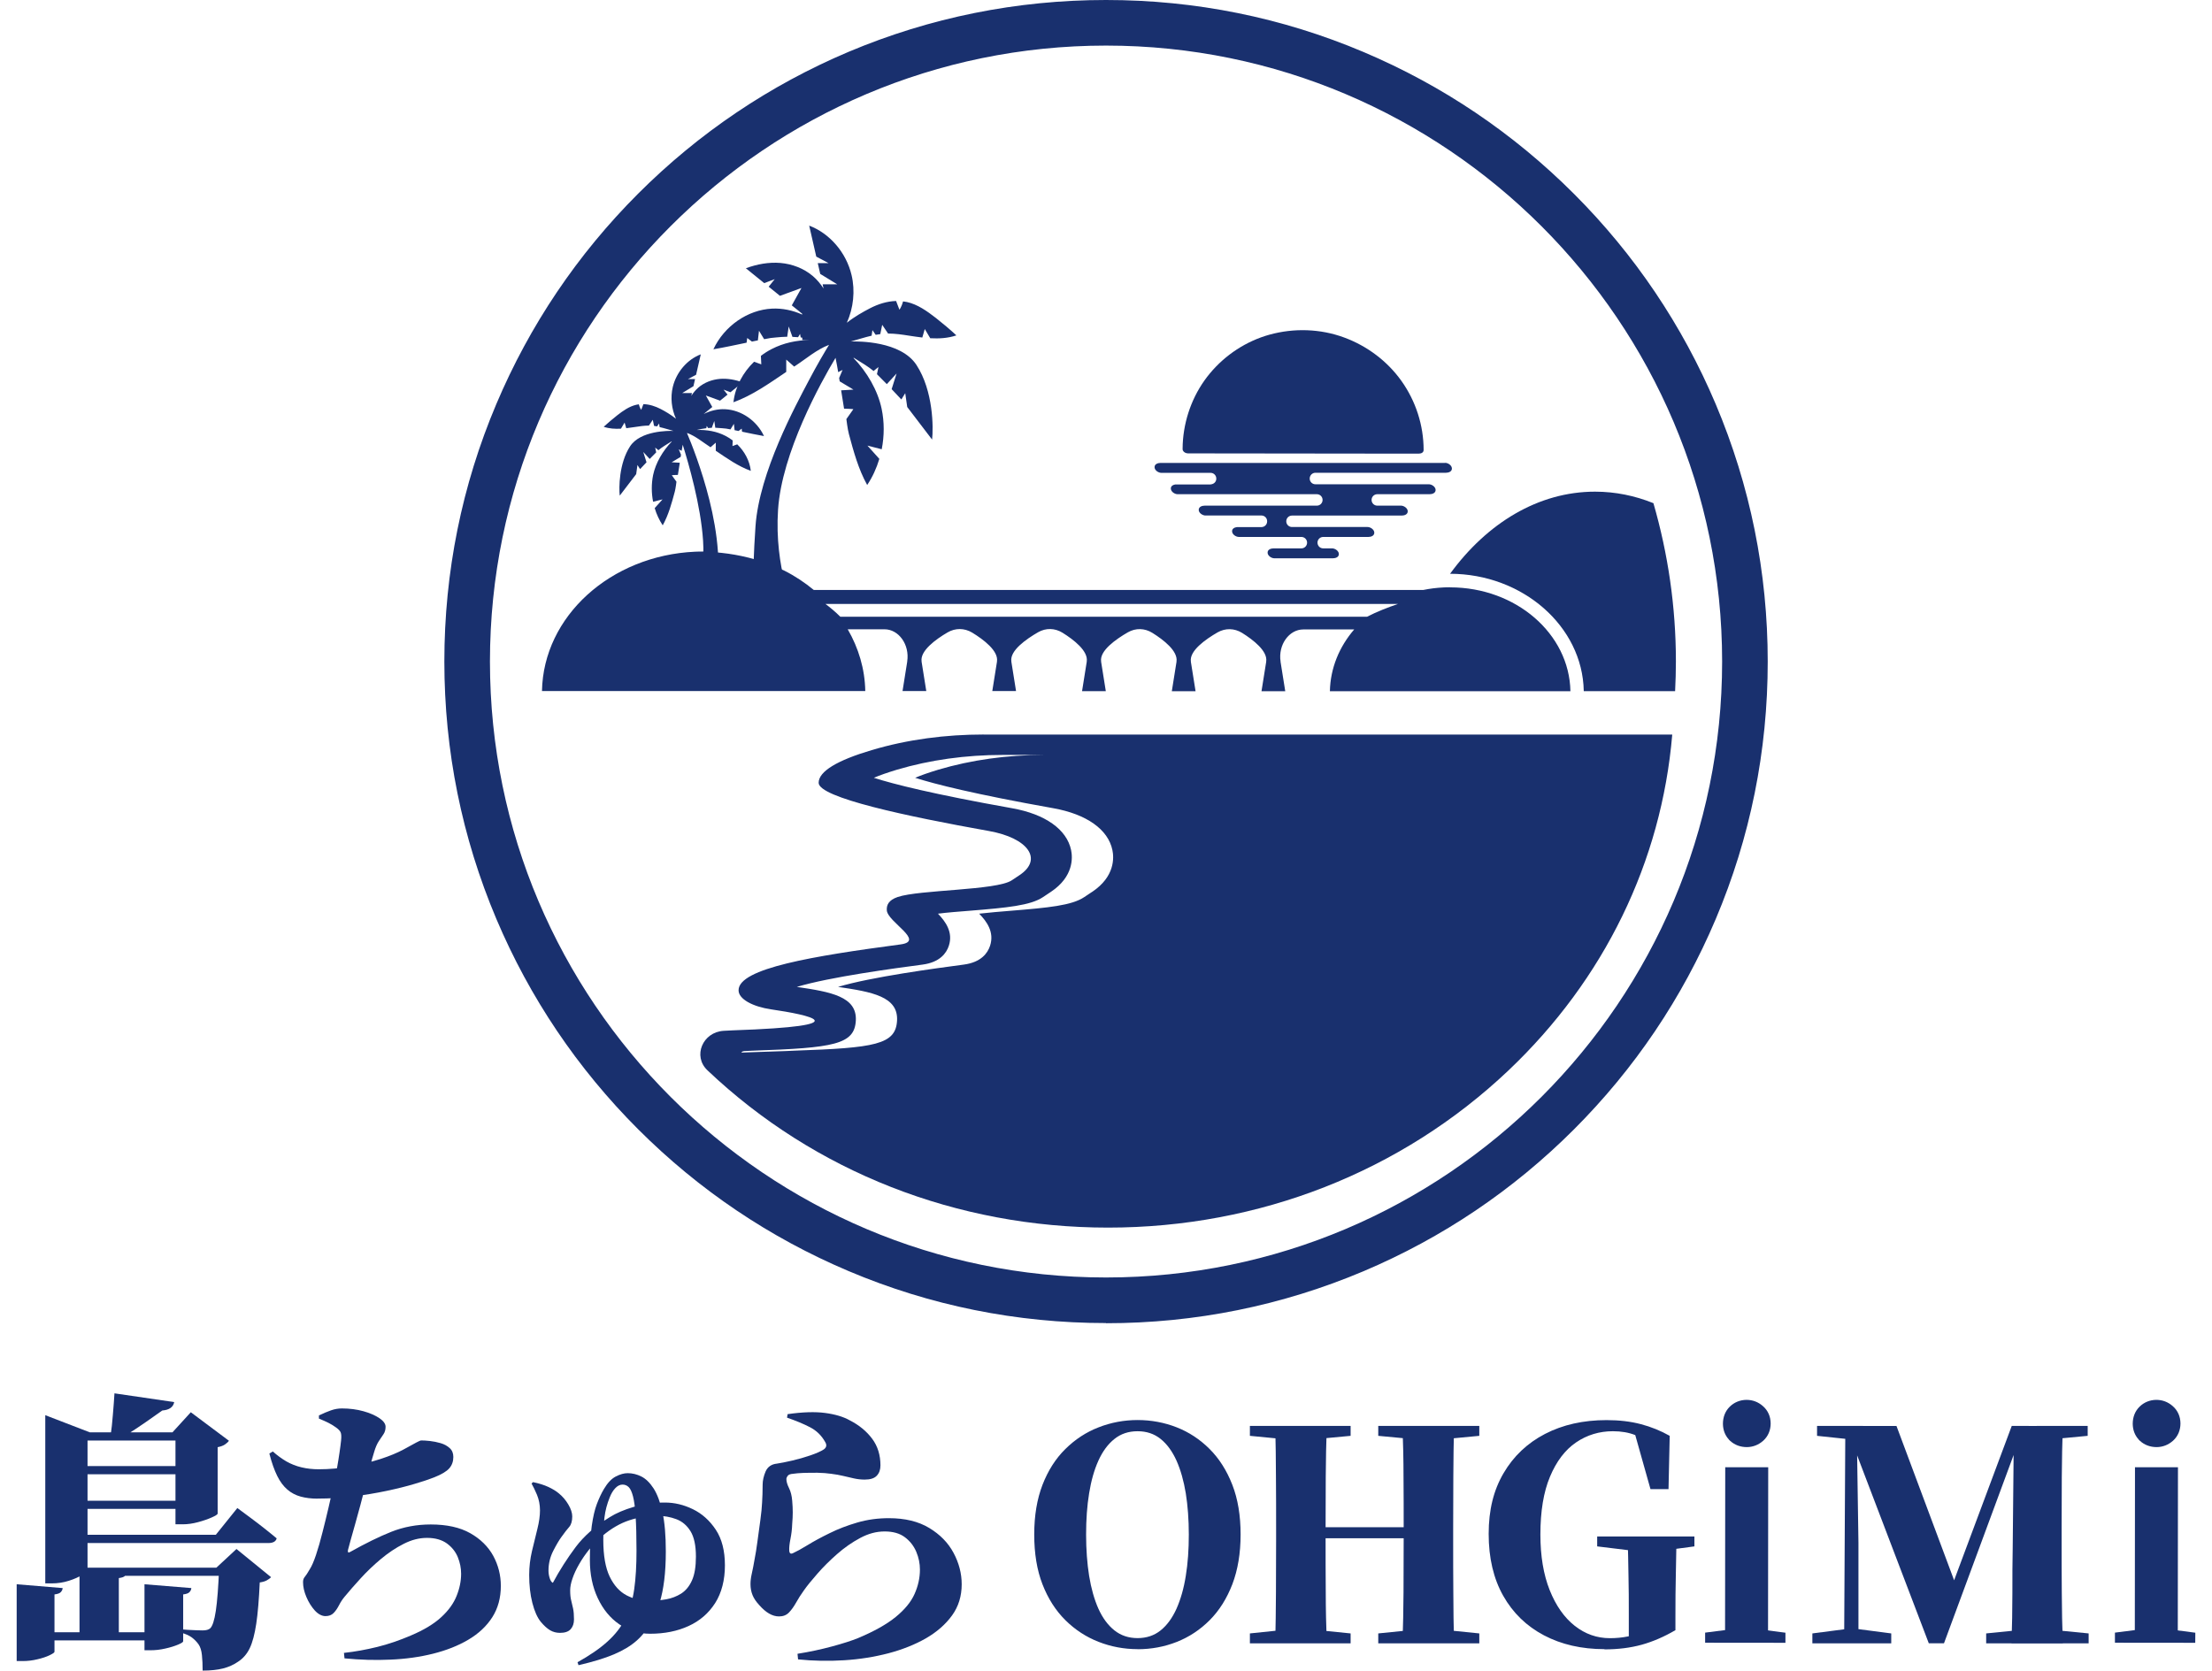 <?xml version="1.0" encoding="UTF-8"?>
<svg id="_レイヤー_1" xmlns="http://www.w3.org/2000/svg" version="1.1" viewBox="0 0 278.47 210.37">
  <!-- Generator: Adobe Illustrator 29.5.1, SVG Export Plug-In . SVG Version: 2.1.0 Build 141)  -->
  <defs>
    <style>
      .st0 {
        fill: #19306e;
      }
    </style>
  </defs>
  <g>
    <path class="st0" d="M182.54,72.25c9.14,0,16.69,6.62,16.84,14.75v.03h11.5c.06-1.23.1-2.48.1-3.73,0-6.92-1-13.61-2.83-19.94-2.33-.94-4.79-1.45-7.35-1.45-7.14,0-13.6,3.96-18.25,10.34"/>
    <path class="st0" d="M82.99,53.3l-.27.39c-.13-.02-.25-.04-.38-.06l-.16-.77-.49.73c-.59,0-1.17.09-1.76.18-.36.06-.72.11-1.09.15l-.21-.71-.46.77c-.74.04-1.47,0-2.17-.24.55-.5,1.13-.99,1.71-1.45.73-.57,1.51-1.12,2.39-1.32.11-.02.21-.04.32-.06.12.45.3.7.3.7l.28-.72c.75.02,1.49.26,2.17.61.58.3,1.28.71,1.93,1.23-.56-1.24-.72-2.68-.4-4.01.45-1.86,1.81-3.45,3.52-4.1-.2.86-.39,1.71-.59,2.57l-1.02.54h.89c-.07.3-.14.6-.2.9-.52.32-1.41.86-1.41.86h1.22c-.03.12-.05.23-.08.35.25-.39.55-.74.89-1.04.76-.65,1.72-1,2.69-1.09.97-.08,1.96.1,2.88.44-.51.41-1.02.82-1.53,1.24l-.87-.33.5.63c-.31.25-.62.51-.94.76l-1.79-.65.81,1.45c-.19.15-.38.31-.57.46-.17.14-.34.28-.51.42.85-.42,1.78-.65,2.71-.6,2.04.1,3.98,1.45,4.88,3.38-.93-.16-1.84-.36-2.76-.55l-.05-.39-.39.3c-.16-.03-.33-.07-.5-.1l-.09-.8-.43.7c-.18-.03-.36-.07-.54-.1,0,0-.91-.09-1.23-.1-.05,0-.1,0-.14,0l-.13-.86-.31.86c-.16,0-.31.01-.47.03l-.17-.27-.05.29c-.4.04-.8.13-1.19.22,1.25-.03,2.47.16,3.61.75.31.16.61.35.9.57-.02.36-.03.71-.03.71l.6-.22c.91.88,1.56,2.05,1.71,3.34-1.58-.57-2.99-1.57-4.41-2.53v-1.02s-.66.58-.66.58c-1-.65-1.86-1.39-2.92-1.79-.01,0-.03,0-.04.01.26.61.72,1.74,1.23,3.18,1.01,2.88,2.35,7.25,2.66,11.74.31,4.5.67,6.87.67,6.87l-3.8-.04s1.58-3.34,1.26-8.21c-.29-4.46-1.84-9.78-2.56-12.08-.05.27-.1.54-.14.77l-.36-.19.28.67c-.01.09-.03.19-.04.28l-1.14.68,1.03.06c-.08.51-.16,1.02-.24,1.53,0,0-.82.02-.76.05l.58.81s-.1.84-.21,1.25c-.39,1.46-.79,2.93-1.52,4.24-.44-.66-.78-1.4-1.01-2.17l.99-1.1-1.19.3c-.22-1.11-.22-2.26,0-3.36.32-1.52,1.22-3.06,2.35-4.22h-.02s0,0,0,0h0v-.03c-.66.4-1.31.82-1.6,1.07-.02.01-.04.03-.06.05-.18-.15-.41-.33-.41-.33,0,0,.07.34.13.6-.24.23-.53.53-.82.83l-.81-.88.41,1.3c-.45.47-.81.86-.81.86l-.33-.52-.16,1.15-2.07,2.71c-.11-.95-.11-4.05,1.3-6.21,1.3-1.99,4.84-1.96,5.46-1.94-.58-.16-1.15-.35-1.74-.48l-.07-.46Z"/>
    <path class="st0" d="M92.34,50.61c.22-1.95,1.21-3.72,2.59-5.06l.91.33s-.02-.52-.05-1.07c.43-.33.89-.62,1.36-.86,1.51-.78,3.12-1.1,4.77-1.14h0s-.92,0-.92,0v-.29c-.07,0-.13-.02-.2-.03l-.08-.44-.25.41c-.24-.02-.48-.03-.71-.04l-.47-1.31-.19,1.3c-.07,0-.15,0-.22,0-.48,0-1.86.15-1.86.15-.28.05-.55.1-.82.15l-.65-1.06-.14,1.21c-.25.05-.5.1-.75.15l-.59-.45-.08.59c-1.39.29-2.77.59-4.18.83,1.37-2.93,4.31-4.97,7.39-5.12,1.3-.06,2.59.21,3.79.75v-.1c-.15-.12-.29-.24-.44-.36-.29-.23-.58-.47-.87-.7l1.22-2.19-2.71.99c-.47-.38-.95-.77-1.42-1.15l.76-.95-1.32.5c-.77-.62-1.54-1.25-2.31-1.87,1.39-.52,2.88-.79,4.35-.67,1.47.13,2.93.67,4.08,1.65.53.45.97.99,1.35,1.57-.04-.18-.08-.35-.12-.53h1.84s-1.36-.83-2.14-1.31c-.1-.45-.21-.91-.31-1.36h1.35s-1.54-.82-1.54-.82c-.3-1.3-.59-2.6-.89-3.9,2.59.98,4.66,3.39,5.33,6.21.48,2,.24,4.16-.59,6.02.97-.77,2.03-1.36,2.91-1.82,1.02-.53,2.15-.89,3.29-.92l.42,1.1s.28-.37.46-1.05c.16.02.33.05.49.08,1.34.3,2.52,1.14,3.63,2,.89.7,1.76,1.43,2.59,2.2-1.06.36-2.17.42-3.29.36l-.69-1.16-.31,1.07c-.55-.06-1.1-.15-1.65-.23-.88-.14-1.77-.27-2.66-.27l-.74-1.1-.24,1.17c-.19.02-.39.06-.58.09l-.41-.59-.1.7c-.88.2-1.75.49-2.62.73.95-.03,6.29-.06,8.26,2.95,2.14,3.27,2.14,7.96,1.97,9.4l-3.13-4.1-.25-1.74-.49.79s-.54-.59-1.22-1.3l.62-1.97-1.23,1.34c-.44-.45-.88-.9-1.24-1.25.08-.39.19-.9.19-.9,0,0-.36.27-.62.5-.03-.03-.06-.05-.08-.07-.44-.38-1.42-1-2.42-1.61v.04h0s0,0,0,0h-.02c1.71,1.77,3.06,4.1,3.54,6.4.35,1.67.34,3.42.01,5.09l-1.8-.46,1.5,1.67c-.35,1.17-.86,2.29-1.53,3.29-1.1-1.98-1.71-4.21-2.3-6.41-.17-.62-.32-1.89-.32-1.89l.87-1.23c.09-.05-1.16-.08-1.16-.08-.12-.77-.24-1.54-.37-2.31l1.55-.09-1.73-1.04c-.02-.14-.04-.28-.07-.42l.43-1.02-.55.28c-.08-.53-.21-1.16-.33-1.79h-.01c-1.85,3.09-6.76,11.92-7.23,19.11-.49,7.37,2.03,12.73,2.03,12.73h-5.12s-.22-3.83.25-10.64c.47-6.81,5.07-15.23,6.67-18.28,1.07-2.04,2.05-3.69,2.59-4.57-1.6.61-2.88,1.76-4.39,2.74l-1-.88v1.55c-2.15,1.45-4.28,2.97-6.67,3.83Z"/>
    <path class="st0" d="M149.35,57.05s0,0,0,0c0,0,0,0,0,0,.07.03.15.04.22.04l25.47.03c1.17,0,2.35.01,3.52,0h.05c.29,0,.61-.12.61-.46,0-3.11-.99-6.16-2.79-8.69-1.79-2.51-4.33-4.41-7.21-5.47-3-1.11-6.32-1.21-9.4-.36-2.92.81-5.56,2.54-7.5,4.87-1.96,2.35-3.13,5.29-3.39,8.34-.03.38-.05.75-.05,1.13,0,.02,0,.04,0,.07,0,.25.21.43.46.51"/>
    <path class="st0" d="M139.24,166.6c-11.24,0-22.15-2.2-32.42-6.55-9.92-4.2-18.83-10.2-26.48-17.85-7.65-7.65-13.65-16.56-17.85-26.48-4.34-10.27-6.55-21.18-6.55-32.43s2.2-22.15,6.55-32.43c4.2-9.92,10.2-18.83,17.85-26.48,7.65-7.65,16.56-13.65,26.48-17.85C117.09,2.2,128,0,139.24,0s22.15,2.2,32.42,6.55c9.92,4.2,18.83,10.2,26.48,17.85,7.65,7.65,13.65,16.56,17.85,26.48,4.34,10.27,6.55,21.18,6.55,32.43s-2.2,22.15-6.55,32.43c-4.2,9.92-10.2,18.83-17.85,26.48-7.65,7.65-16.56,13.65-26.48,17.85-10.27,4.34-21.18,6.55-32.42,6.55M139.24,5.74c-42.77,0-77.56,34.79-77.56,77.56s34.79,77.56,77.56,77.56,77.56-34.79,77.56-77.56S182.01,5.74,139.24,5.74"/>
    <path class="st0" d="M123.84,92.49c-4.78,0-9.56.61-14.12,1.97-4.31,1.28-6.66,2.67-6.66,4.11,0,1.86,11.02,4.21,21.44,6.07,4.94.88,6.83,3.57,3.86,5.55l-.99.66c-1.92,1.28-11.61,1.17-14.36,2.1-1.14.39-1.41,1-1.37,1.67.09,1.48,4.89,3.88,1.73,4.3-10.96,1.46-20.39,3-20.39,5.77v.02c.01,1.1,1.78,2.05,4.11,2.39,4.64.68,11.52,2.08-4.81,2.64-.4.01-.79.03-1.18.06-2.64.16-3.92,3.18-2.05,4.96.01.01.03.03.04.04,13.46,12.76,31.36,19.78,50.4,19.78s36.94-7.03,50.4-19.78c12.09-11.46,19.28-26.32,20.63-42.3h-86.68ZM137.49,112.3l-.99.66c-1.58,1.06-4.53,1.34-9.22,1.72-1.32.11-2.83.23-4.01.37.96.99,1.93,2.33,1.37,4.04-.3.92-1.12,2.08-3.3,2.37-3.53.47-11.63,1.55-15.84,2.81,4.28.63,7.6,1.21,7.43,4.25-.17,3.02-2.77,3.43-12.94,3.78-.38.01-.74.03-1.1.05-.29.02-5.56.19-5.56.19,0,0,.07-.17.37-.19.36-.02.73-.04,1.1-.05,10.17-.35,12.77-.77,12.94-3.78.17-3.04-3.15-3.62-7.43-4.25,4.21-1.26,12.31-2.34,15.84-2.81,2.18-.29,3-1.45,3.3-2.37.56-1.71-.42-3.05-1.37-4.04,1.19-.15,2.7-.27,4.01-.37,4.69-.38,7.64-.66,9.22-1.72l.99-.66c2.88-1.92,2.74-4.32,2.54-5.26-.54-2.6-3.26-4.53-7.44-5.27-9.93-1.77-14.9-3.03-17.39-3.83.7-.3,1.65-.64,2.91-1.02,4.15-1.23,8.64-1.86,13.34-1.86h5.2c-4.7,0-9.19.63-13.34,1.86-1.26.38-2.21.72-2.91,1.02,2.49.8,7.46,2.06,17.39,3.83,4.19.75,6.9,2.67,7.44,5.27.2.94.34,3.33-2.54,5.26Z"/>
    <path class="st0" d="M182.52,73.95c-.27,0-.53,0-.79.02-.88.04-1.73.15-2.56.32h-76.72c-1.13-.93-2.37-1.76-3.72-2.44l-.76-.34c-1.21-.54-2.48-.98-3.77-1.3-.02,0-.04,0-.06-.01-1.08-.27-2.17-.46-3.28-.58-.65-.07-1.26-.13-1.26-.12,0,0-.68-.05-1.02-.05s-.71,0-1.07.02c-10.64.48-19.11,8.13-19.28,17.55h40.7c-.05-2.8-.85-5.43-2.21-7.78h4.63c1.79,0,3.18,1.93,2.86,4.04,0,.01,0,.03,0,.04l-.59,3.7h2.99l-.59-3.7s0-.03,0-.04c-.2-1.33,1.77-2.77,3.26-3.64.98-.58,2.13-.57,3.11.02,1.44.88,3.32,2.3,3.12,3.62,0,.01,0,.03,0,.04l-.59,3.7h2.99l-.59-3.7s0-.03,0-.04c-.21-1.35,1.86-2.8,3.37-3.67.98-.56,2.12-.53,3.08.07,1.41.88,3.24,2.29,3.04,3.61,0,.01,0,.03,0,.04l-.59,3.7h2.99l-.59-3.7s0-.03,0-.04c-.21-1.35,1.86-2.8,3.37-3.67.98-.56,2.12-.53,3.08.07,1.41.88,3.24,2.29,3.04,3.61,0,.01,0,.03,0,.04l-.59,3.7h2.99l-.59-3.7s0-.03,0-.04c-.21-1.35,1.85-2.8,3.36-3.67.98-.56,2.12-.53,3.08.06,1.41.88,3.25,2.3,3.04,3.61,0,.01,0,.03,0,.04l-.59,3.7h2.99l-.59-3.7s0-.03,0-.04c-.32-2.11,1.07-4.04,2.86-4.04h6.41c-1.87,2.17-3,4.86-3.06,7.78h30.28c-.13-7.24-6.86-13.08-15.14-13.08ZM172.1,77.66h-66.31c-.65-.65-1.31-1.19-1.87-1.61h72.07c-1.26.43-2.68.98-3.89,1.61Z"/>
    <path class="st0" d="M151.45,69.74"/>
    <path class="st0" d="M181.93,58.29h-31.43c-1.45,0-2.89-.01-4.34,0h-.06c-.34,0-.78.15-.75.57.03.38.48.67.83.68h6.22c.4,0,.72.32.72.72v.02c0,.35-.25.63-.58.69,0,0,0,0,0,.01h-.06s-.05.02-.08.02h-4.44c-.29.05-.59.21-.56.55.03.38.49.68.85.68h17.53c.4,0,.72.32.72.72s-.32.72-.72.72h-14.12c-.34,0-.78.15-.75.57.03.36.44.63.78.67h7.11c.4,0,.72.32.72.72v.02c0,.4-.32.72-.72.72h-3.08c-.31.04-.64.2-.61.56.03.38.49.68.85.68h7.87c.4,0,.72.32.72.72s-.32.72-.72.72h-3.5c-.34,0-.78.15-.75.57.03.38.49.68.85.68h7.37c.34,0,.78-.15.75-.57-.03-.38-.49-.68-.85-.68h-1.05s-.07,0-.07,0c-.4,0-.72-.32-.72-.72s.32-.72.72-.72h5.7c.34,0,.76-.16.73-.57-.03-.38-.49-.68-.85-.68h-9.51c-.4,0-.72-.32-.72-.72h0c0-.4.32-.72.72-.72h13.82c.34,0,.78-.15.75-.57-.03-.38-.49-.68-.85-.68h-2.98c-.4,0-.72-.32-.72-.72s.32-.72.72-.72h2.68c1.29,0,2.57.01,3.86,0h.05c.34,0,.78-.15.75-.57-.03-.38-.49-.68-.85-.68h-14.28c-.4,0-.72-.32-.72-.72h0c0-.4.32-.73.72-.73h12.03c1.45,0,2.89.01,4.34,0h.06c.34,0,.78-.15.75-.57-.03-.38-.49-.68-.85-.68Z"/>
  </g>
  <g>
    <g>
      <path class="st0" d="M2.1,199.49l5.79.48c-.02.2-.1.37-.24.51-.13.15-.4.24-.79.29v7.22c0,.1-.21.24-.62.44-.42.2-.93.37-1.54.51-.61.15-1.22.22-1.83.22h-.77v-9.67h0ZM4.3,205.53h16.38v1.03H4.3v-1.03ZM5.7,180.36v-2.16l5.61,2.16h14.18v1.03h-14.47v16.23c0,.17-.22.4-.66.68s-1,.53-1.69.75c-.68.22-1.41.33-2.16.33h-.81v-19.02h0ZM8.08,193.26h19.09l2.71-3.37c.66.49,1.25.93,1.78,1.32.53.39,1.07.81,1.63,1.25.56.44,1.07.86,1.54,1.25-.1.39-.45.59-1.06.59H8.08v-1.03h0ZM8.08,197.4h21.62v1.03H8.08v-1.03ZM8.19,184.61h17.08v1.03H8.19v-1.03ZM8.19,188.97h17.08v1.03H8.19v-1.03ZM10.02,197.4l5.97.51c-.02.2-.1.37-.24.51-.13.15-.4.24-.79.29v7.07h-4.95v-8.39h.01ZM14.42,175.45l7.51,1.1c-.12.64-.62.99-1.5,1.06-.61.44-1.35.96-2.22,1.56-.87.6-1.62,1.09-2.25,1.48h-2.02c.1-.66.19-1.5.27-2.51.09-1.01.15-1.91.2-2.69h0ZM18.19,199.49l5.9.48c-.02.2-.1.37-.24.51-.13.15-.4.24-.79.29v5.9c0,.1-.21.24-.64.42s-.96.35-1.59.49c-.64.15-1.26.22-1.87.22h-.77v-8.32h0ZM22.08,180.36h-.37l2.31-2.53,4.8,3.59c-.1.15-.26.3-.49.46s-.54.27-.93.35v8.36c0,.1-.24.26-.73.48s-1.07.42-1.74.6c-.67.18-1.31.27-1.92.27h-.92v-11.58h-.01ZM27.61,197.4h-.37l2.53-2.35,4.36,3.55c-.15.15-.33.28-.55.4-.22.12-.51.21-.88.26-.1,2.15-.24,3.88-.44,5.2-.2,1.32-.47,2.35-.82,3.08s-.84,1.29-1.45,1.69c-.56.39-1.2.68-1.91.86-.71.18-1.56.27-2.57.27,0-.73-.03-1.39-.09-1.96s-.2-1.02-.42-1.34c-.24-.34-.53-.63-.86-.88-.33-.24-.8-.45-1.41-.62v-.4c.27.02.58.05.93.07s.7.04,1.04.05c.34,0,.61.02.81.02.44,0,.76-.09.95-.26.29-.27.53-1,.71-2.2.18-1.2.32-3.02.42-5.46l.02.02Z"/>
      <path class="st0" d="M39.99,188.71c-.81,0-1.52-.09-2.14-.26s-1.18-.46-1.67-.88c-.49-.42-.92-.99-1.28-1.72s-.7-1.67-.99-2.82l.44-.26c.54.49,1.11.9,1.7,1.25.6.34,1.24.59,1.92.75.68.16,1.4.24,2.16.24,1.34,0,2.69-.12,4.03-.37,1.34-.24,2.6-.56,3.76-.93,1.16-.38,2.12-.78,2.88-1.19.76-.42,1.29-.71,1.61-.88s.53-.26.62-.26c.29,0,.66.02,1.1.07s.89.14,1.34.27.83.34,1.14.62c.31.28.46.65.46,1.12,0,.56-.17,1.04-.51,1.43s-.98.77-1.91,1.14c-.61.24-1.43.52-2.46.82-1.03.31-2.2.6-3.52.88s-2.72.51-4.2.7c-1.48.18-2.97.27-4.49.27h.01ZM43.32,208.13c1.37-.15,2.76-.4,4.18-.75,1.42-.35,2.83-.84,4.25-1.45,1.61-.68,2.88-1.45,3.79-2.29.92-.84,1.56-1.73,1.94-2.68.38-.94.57-1.87.57-2.8,0-.71-.14-1.4-.42-2.09-.28-.68-.74-1.26-1.37-1.72-.64-.46-1.47-.7-2.49-.7s-1.96.25-2.95.75-1.95,1.14-2.88,1.92-1.78,1.59-2.55,2.44c-.77.84-1.44,1.61-2,2.29-.27.32-.5.67-.7,1.06s-.42.72-.68.99c-.26.27-.6.4-1.04.4s-.91-.24-1.34-.71c-.43-.48-.78-1.04-1.06-1.7-.28-.66-.42-1.28-.42-1.87,0-.27.07-.49.22-.66s.35-.49.62-.95c.24-.37.51-.97.79-1.81.28-.84.56-1.8.82-2.86.27-1.06.53-2.11.77-3.15s.45-1.95.62-2.73.32-1.52.44-2.22.23-1.34.31-1.92c.09-.59.15-1.1.2-1.54.05-.49.03-.83-.06-1.03s-.29-.4-.6-.62c-.27-.2-.57-.38-.9-.55s-.74-.35-1.23-.55v-.4c.56-.27,1.07-.48,1.52-.64s.91-.24,1.37-.24c.98,0,1.88.12,2.71.35.83.23,1.5.53,2.02.88.51.35.77.71.77,1.08s-.09.68-.26.93c-.17.26-.37.55-.59.88s-.42.79-.59,1.37c-.17.54-.35,1.17-.53,1.91-.18.73-.37,1.52-.57,2.35-.2.76-.4,1.55-.62,2.38-.22.83-.44,1.63-.66,2.4-.22.77-.41,1.44-.57,2.02-.16.57-.27,1.01-.35,1.3-.02.15,0,.24.04.27.05.04.13.02.26-.06,1.91-1.07,3.63-1.92,5.17-2.53s3.19-.92,4.95-.92c2.03,0,3.69.37,4.98,1.1s2.26,1.69,2.9,2.86c.63,1.17.95,2.43.95,3.77,0,1.52-.36,2.83-1.08,3.96-.72,1.12-1.72,2.06-3.01,2.82-1.28.76-2.76,1.34-4.43,1.76-1.67.42-3.46.67-5.37.75-1.91.09-3.84.03-5.79-.16l-.07-.7h.02Z"/>
      <path class="st0" d="M72.7,209.31c1.54-.86,2.8-1.72,3.77-2.6.98-.88,1.73-1.85,2.27-2.91.54-1.06.9-2.29,1.1-3.68s.29-3.02.29-4.87-.04-3.22-.11-4.32-.18-1.94-.33-2.51c-.15-.57-.33-.96-.55-1.17-.22-.21-.48-.31-.77-.31-.32,0-.62.15-.9.44-.28.29-.52.68-.71,1.17-.34.83-.56,1.67-.66,2.51-.1.84-.15,1.79-.15,2.84,0,1.98.27,3.52.81,4.64.54,1.11,1.25,1.89,2.13,2.35.88.45,1.82.68,2.82.68.73,0,1.45-.06,2.14-.18.7-.12,1.33-.37,1.91-.73.57-.37,1.03-.92,1.36-1.67.33-.74.49-1.74.49-2.99,0-1.39-.23-2.46-.68-3.19s-1.05-1.24-1.8-1.52-1.55-.42-2.4-.42c-1.2,0-2.37.19-3.52.57-1.15.38-2.27,1.03-3.37,1.96-.61.51-1.16,1.08-1.65,1.69s-.92,1.23-1.28,1.87c-.37.64-.65,1.24-.84,1.81-.2.57-.29,1.07-.29,1.48,0,.51.04.94.13,1.28s.16.68.24,1.03c.07.34.11.79.11,1.36,0,.51-.14.92-.42,1.23s-.73.46-1.34.46c-.46,0-.88-.11-1.25-.33s-.76-.57-1.17-1.06c-.44-.54-.79-1.33-1.06-2.38s-.4-2.22-.4-3.52c0-1.03.12-2.03.35-3,.23-.98.46-1.91.68-2.79.22-.88.33-1.66.33-2.35s-.13-1.36-.38-1.96c-.26-.6-.48-1.07-.68-1.41l.18-.18c.73.15,1.37.35,1.92.6.55.26.98.52,1.3.79.49.39.9.87,1.23,1.43s.49,1.06.49,1.5c0,.59-.13,1.03-.38,1.32-.26.29-.58.71-.97,1.25-.29.39-.64.98-1.04,1.76s-.6,1.61-.6,2.49c0,.32.05.64.15.95.1.32.23.51.4.59.85-1.59,1.81-3.08,2.86-4.49,1.05-1.4,2.49-2.67,4.32-3.79.78-.49,1.78-.92,2.99-1.28s2.52-.55,3.94-.55c1.2,0,2.37.28,3.52.84,1.15.56,2.11,1.42,2.88,2.58s1.15,2.66,1.15,4.49-.41,3.46-1.23,4.75c-.82,1.28-1.94,2.25-3.35,2.89-1.42.65-3.03.97-4.84.97-1.44,0-2.74-.4-3.88-1.19-1.15-.79-2.05-1.89-2.71-3.3-.66-1.4-.99-3-.99-4.78s.08-3.23.24-4.34c.16-1.11.37-2.02.64-2.73.27-.71.56-1.33.88-1.87.46-.78.96-1.31,1.5-1.59s1.04-.42,1.5-.42c.59,0,1.16.14,1.72.42s1.07.78,1.54,1.5c.46.72.84,1.72,1.12,3,.28,1.28.42,2.93.42,4.93,0,1.37-.07,2.58-.2,3.63s-.32,1.99-.57,2.8c-.24.82-.56,1.58-.95,2.29-.54,1-1.19,1.84-1.94,2.51-.76.67-1.72,1.25-2.88,1.74-1.16.49-2.64.94-4.45,1.36l-.11-.33-.02-.04Z"/>
      <path class="st0" d="M100.42,208.24c1.51-.24,2.96-.55,4.32-.92,1.37-.37,2.47-.72,3.3-1.06,2.03-.85,3.6-1.74,4.73-2.66,1.12-.92,1.91-1.87,2.36-2.88.45-1,.68-2.03.68-3.08,0-.76-.15-1.5-.46-2.24-.31-.73-.78-1.34-1.43-1.83s-1.5-.73-2.55-.73-2.05.27-3.08.82-2,1.23-2.91,2.03c-.92.81-1.74,1.62-2.47,2.46-.73.83-1.31,1.54-1.72,2.13-.37.51-.69,1.02-.97,1.52s-.58.92-.9,1.25-.73.49-1.25.49c-.83,0-1.66-.48-2.49-1.43-.39-.42-.67-.83-.84-1.25s-.26-.88-.26-1.39c0-.39.05-.82.16-1.3s.24-1.13.38-1.96c.1-.49.21-1.18.33-2.07.12-.89.24-1.8.37-2.71.12-.92.2-1.65.22-2.22.02-.42.04-.77.05-1.06s.02-.7.02-1.21.13-1.09.38-1.67c.26-.57.73-.9,1.41-.97.49-.07,1.12-.2,1.91-.38.78-.18,1.55-.4,2.31-.66.76-.26,1.32-.51,1.69-.75.34-.24.4-.55.18-.92-.46-.83-1.1-1.45-1.91-1.87-.81-.42-1.77-.82-2.9-1.21l.07-.44c1.88-.27,3.46-.32,4.73-.15,1.27.17,2.3.48,3.08.92,1.2.61,2.14,1.39,2.84,2.33s1.04,2.06,1.04,3.35c0,.54-.15.97-.46,1.3s-.81.49-1.52.49c-.46,0-.92-.05-1.36-.15-.44-.1-.89-.2-1.34-.31s-.96-.2-1.52-.27c-.51-.07-1.09-.12-1.72-.13-.64,0-1.23,0-1.78.02-.55.02-.98.06-1.3.11-.34.02-.57.11-.68.26s-.16.28-.16.4c0,.32.11.7.33,1.14s.35.97.4,1.58c.05.56.07,1.05.07,1.47s-.02.9-.07,1.47c-.02.66-.1,1.29-.22,1.89s-.17,1.08-.15,1.45.18.48.48.33c.44-.2,1.05-.53,1.83-1.01s1.7-.98,2.77-1.5c1.06-.53,2.22-.97,3.48-1.34s2.58-.55,3.98-.55c2.03,0,3.72.41,5.08,1.23,1.36.82,2.38,1.86,3.06,3.13s1.03,2.59,1.03,3.96c0,1.49-.4,2.8-1.21,3.92s-1.9,2.08-3.28,2.88c-1.38.79-2.96,1.42-4.73,1.89-1.77.46-3.63.76-5.57.88-1.94.12-3.88.09-5.81-.11l-.07-.7h.02Z"/>
    </g>
    <g>
      <path class="st0" d="M143.21,207.66c-1.71,0-3.35-.31-4.91-.92s-2.96-1.52-4.18-2.73c-1.22-1.21-2.18-2.71-2.88-4.51-.7-1.8-1.04-3.89-1.04-6.28s.35-4.45,1.04-6.25c.7-1.8,1.65-3.3,2.88-4.51,1.22-1.21,2.61-2.12,4.18-2.73,1.56-.61,3.2-.92,4.91-.92s3.38.31,4.93.92c1.55.61,2.93,1.52,4.14,2.73s2.16,2.71,2.86,4.51c.7,1.8,1.04,3.88,1.04,6.25s-.35,4.46-1.04,6.27c-.7,1.81-1.65,3.32-2.86,4.53s-2.59,2.12-4.14,2.73-3.19.92-4.93.92h0ZM143.21,206.27c1.12,0,2.09-.32,2.9-.97s1.47-1.56,2-2.73c.52-1.17.92-2.55,1.17-4.14.26-1.59.38-3.32.38-5.2s-.13-3.61-.38-5.19c-.26-1.58-.65-2.95-1.17-4.12-.53-1.17-1.19-2.08-2-2.73s-1.77-.97-2.9-.97-2.1.32-2.91.97c-.82.65-1.49,1.56-2.02,2.73s-.92,2.55-1.17,4.12c-.26,1.58-.38,3.3-.38,5.19s.13,3.62.38,5.2c.26,1.59.65,2.97,1.17,4.14.53,1.17,1.2,2.08,2.02,2.73s1.79.97,2.91.97Z"/>
      <path class="st0" d="M157.35,180.8v-1.25h12.68v1.25l-5.86.55h-1.14l-5.68-.55ZM157.35,206.93v-1.25l5.68-.59h1.14l5.86.59v1.25h-12.68ZM160.54,206.93c.05-2.1.08-4.23.09-6.38,0-2.15.02-4.31.02-6.49v-1.61c0-2.17,0-4.33-.02-6.47,0-2.14-.04-4.28-.09-6.43h6.49c-.07,2.1-.12,4.23-.13,6.39,0,2.16-.02,4.33-.02,6.5v1.1c0,2.37,0,4.65.02,6.85,0,2.2.05,4.37.13,6.52h-6.49v.02ZM163.77,193.7v-1.39h16.05v1.39h-16.05ZM173.51,180.8v-1.25h12.72v1.25l-5.79.55h-1.1l-5.83-.55ZM173.51,206.93v-1.25l5.83-.59h1.1l5.79.59v1.25h-12.72ZM176.56,206.93c.07-2.1.12-4.24.13-6.43,0-2.19.02-4.5.02-6.94v-1.1c0-2.17,0-4.33-.02-6.47,0-2.14-.05-4.28-.13-6.43h6.49c-.05,2.1-.08,4.23-.09,6.39s-.02,4.33-.02,6.5v1.61c0,2.13,0,4.26.02,6.41,0,2.15.04,4.3.09,6.45h-6.49Z"/>
      <path class="st0" d="M201.99,207.66c-2.88,0-5.42-.58-7.62-1.74s-3.91-2.82-5.13-4.98c-1.22-2.16-1.83-4.76-1.83-7.79s.62-5.5,1.87-7.64,2.99-3.79,5.22-4.95c2.24-1.16,4.82-1.74,7.75-1.74,1.59,0,3.03.17,4.32.51,1.29.34,2.5.83,3.63,1.47l-.15,6.71h-2.27l-2.2-7.81,3.04,1.14v1.54c-1-.78-1.92-1.34-2.75-1.67s-1.77-.49-2.82-.49c-1.71,0-3.26.47-4.64,1.41s-2.47,2.38-3.28,4.31-1.21,4.36-1.21,7.29c0,2.71.39,5.04,1.17,7,.78,1.95,1.83,3.45,3.15,4.49,1.32,1.04,2.8,1.56,4.43,1.56.78,0,1.54-.07,2.27-.22.73-.15,1.45-.34,2.16-.59l-2.05,1.14v-3.33c0-1.66,0-3.29-.04-4.87-.02-1.59-.06-3.22-.11-4.91h6.16c-.02,1.59-.05,3.19-.09,4.82s-.05,3.34-.05,5.15v1.8c-1.42.83-2.83,1.44-4.23,1.83-1.41.39-2.97.59-4.71.59v-.03ZM201.07,194.72v-1.25h12.24v1.25l-4.62.62h-2.53l-5.09-.62h0Z"/>
      <path class="st0" d="M228.16,206.93v-1.25l4.54-.59h.88l4.51.59v1.25h-9.93ZM228.75,180.8v-1.25h5.79v1.8h-.59l-5.2-.55ZM232.16,206.93l.15-27.37h1.43l.22,14.69v12.68h-1.8,0ZM242.82,206.93l-9.78-25.65h-.26v-1.72h5.97l7.77,20.81h-1.03l.26-.7,7.51-20.12h2.13v1.72h-1.17l-.48,1.28-9.01,24.37h-1.91ZM250.04,206.93v-1.25l5.9-.59h1.06l5.94.59v1.25h-12.9ZM253.23,206.93c.07-2.15.11-4.26.11-6.34s0-3.96.04-5.64l.15-15.39h6.16c-.07,2.13-.12,4.26-.13,6.41-.01,2.15-.02,4.31-.02,6.49v1.61c0,2.17,0,4.34.02,6.49.01,2.15.05,4.28.13,6.38h-6.46ZM256.41,181.35v-1.8h6.41v1.25l-5.79.55h-.62Z"/>
      <g>
        <g>
          <path class="st0" d="M217.91,181.09c-.46-.47-.7-1.09-.71-1.81,0-.76.26-1.44.77-1.94.51-.5,1.16-.76,1.89-.77.7,0,1.34.23,1.88.71.56.49.86,1.17.87,1.95,0,.78-.28,1.46-.84,1.96-.53.47-1.16.72-1.85.72h0c-.72,0-1.38-.24-1.89-.71-.04-.04-.08-.07-.12-.11Z"/>
          <path class="st0" d="M220.6,178.69l-.05-.05c-.21-.18-.41-.26-.67-.26s-.46.08-.64.25c-.11.11-.24.28-.24.64s.13.51.24.6c.18.17.38.24.66.23h0c.26,0,.47-.09.67-.27.12-.11.24-.26.24-.59,0-.24-.07-.41-.21-.56h0Z"/>
          <path class="st0" d="M219.91,181.01c-.5,0-.92-.15-1.27-.47s-.53-.74-.53-1.26.16-.95.5-1.29.76-.51,1.26-.51.9.16,1.27.49c.37.33.56.76.57,1.28,0,.52-.17.95-.54,1.27s-.79.49-1.26.5h0Z"/>
          <path class="st0" d="M217.64,181.25c-.48-.52-.73-1.2-.74-1.96,0-.85.29-1.6.86-2.16.56-.55,1.29-.85,2.1-.86.78,0,1.48.26,2.08.79.63.55.96,1.3.97,2.17,0,.87-.32,1.63-.94,2.19-.59.52-1.28.79-2.05.8-.8,0-1.53-.26-2.1-.78-.04-.04-.09-.08-.13-.12h0s-.03-.04-.05-.06h0Z"/>
          <path class="st0" d="M221.72,177.69l-.18-.18c-.49-.43-1.05-.65-1.68-.64-.65,0-1.23.24-1.68.69s-.69,1.04-.68,1.73c0,.63.21,1.17.62,1.6l.1.1c.46.42,1.04.63,1.69.63s1.18-.22,1.66-.65c.49-.44.75-1.04.74-1.73,0-.6-.21-1.13-.59-1.55h0Z"/>
          <path class="st0" d="M218.97,180.03c-.18-.19-.26-.44-.27-.76,0-.48.18-.72.33-.86.23-.23.5-.34.85-.34.33,0,.6.1.87.34.03.02.05.04.07.07h0c.19.2.29.45.29.77,0,.46-.19.69-.34.82-.26.23-.54.34-.87.34-.35,0-.62-.1-.86-.31-.02-.02-.05-.04-.07-.07h0Z"/>
          <path class="st0" d="M220.39,178.91h0s-.04-.05-.04-.05c-.15-.13-.28-.19-.46-.18-.19,0-.31.05-.43.17-.07.07-.15.17-.15.42s.09.34.14.38c.12.11.26.16.45.16.18,0,.33-.06.48-.19.06-.05.14-.12.14-.36,0-.18-.05-.27-.11-.35h-.01Z"/>
          <path class="st0" d="M218.3,180.64c-.33-.36-.5-.81-.5-1.36,0-.61.19-1.11.59-1.51.4-.39.89-.59,1.47-.6.55,0,1.05.18,1.48.56.44.39.66.89.67,1.5,0,.61-.21,1.12-.64,1.5-.42.37-.91.57-1.46.57h0c-.58,0-1.07-.18-1.48-.55-.04-.04-.09-.08-.13-.13v.02Z"/>
          <path class="st0" d="M221.06,178.3l-.11-.11c-.32-.28-.67-.42-1.07-.41-.42,0-.77.14-1.05.43-.28.28-.42.63-.41,1.07,0,.44.14.78.43,1.04.29.27.64.4,1.07.39.4,0,.75-.14,1.07-.42.3-.27.44-.61.44-1.05,0-.38-.12-.69-.35-.95h-.02Z"/>
        </g>
        <rect class="st0" x="209.49" y="192.44" width="20.78" height="5.41" transform="translate(24.51 414.82) rotate(-89.94)"/>
        <polygon class="st0" points="214.66 206.85 214.66 205.58 219.29 204.99 220.18 204.99 224.77 205.59 224.77 206.86 214.66 206.85"/>
      </g>
      <g>
        <g>
          <path class="st0" d="M269.5,181.09c-.46-.47-.7-1.09-.71-1.81,0-.76.26-1.44.77-1.94.51-.5,1.16-.76,1.89-.77.7,0,1.34.23,1.88.71.56.49.86,1.17.87,1.95,0,.78-.28,1.46-.84,1.96-.53.47-1.16.72-1.85.72h0c-.72,0-1.38-.24-1.89-.71-.04-.04-.08-.07-.12-.11Z"/>
          <path class="st0" d="M272.19,178.69s-.03-.03-.05-.05c-.21-.18-.41-.26-.67-.26s-.46.08-.64.25c-.11.11-.24.28-.24.64s.13.51.24.6c.18.17.38.24.66.23h0c.26,0,.47-.09.67-.27.12-.11.24-.26.24-.59,0-.24-.07-.41-.21-.56h0Z"/>
          <path class="st0" d="M271.5,181.01c-.5,0-.92-.15-1.27-.47-.35-.32-.53-.74-.53-1.26s.16-.95.5-1.29.76-.51,1.26-.51.9.16,1.27.49.56.76.57,1.28c0,.52-.17.95-.54,1.27s-.79.49-1.26.5h0Z"/>
          <path class="st0" d="M269.23,181.25c-.48-.52-.73-1.2-.74-1.96,0-.85.29-1.6.86-2.16.56-.55,1.29-.85,2.1-.86.78,0,1.48.26,2.08.79.63.55.96,1.3.97,2.17,0,.87-.32,1.63-.94,2.19-.59.52-1.28.79-2.05.8-.8,0-1.53-.26-2.1-.78-.04-.04-.09-.08-.13-.12h0s-.03-.04-.05-.06h0Z"/>
          <path class="st0" d="M273.31,177.69l-.18-.18c-.49-.43-1.05-.65-1.68-.64-.65,0-1.23.24-1.68.69-.45.45-.69,1.04-.68,1.73,0,.63.21,1.17.62,1.6l.1.1c.46.42,1.04.63,1.69.63s1.18-.22,1.66-.65c.49-.44.75-1.04.74-1.73,0-.6-.21-1.13-.59-1.55h0Z"/>
          <path class="st0" d="M270.56,180.03c-.18-.19-.26-.44-.27-.76,0-.48.18-.72.33-.86.23-.23.5-.34.85-.34.33,0,.6.1.87.34.03.02.05.04.07.07h0c.19.2.29.45.29.77,0,.46-.19.69-.34.82-.26.23-.54.34-.87.34-.35,0-.62-.1-.86-.31-.02-.02-.05-.04-.07-.07h0Z"/>
          <path class="st0" d="M271.98,178.91h-.01s-.04-.05-.04-.05c-.15-.13-.28-.19-.46-.18-.19,0-.31.05-.43.17-.07.07-.15.17-.15.42s.09.34.14.38c.12.11.26.16.45.16.18,0,.33-.06.48-.19.06-.05.14-.12.14-.36,0-.18-.05-.27-.11-.35h-.01Z"/>
          <path class="st0" d="M269.89,180.64c-.33-.36-.5-.81-.5-1.36,0-.61.19-1.11.59-1.51.4-.39.89-.59,1.47-.6.55,0,1.05.18,1.48.56.44.39.66.89.67,1.5,0,.61-.21,1.12-.64,1.5-.42.37-.91.57-1.46.57h0c-.58,0-1.07-.18-1.48-.55-.04-.04-.09-.08-.13-.13v.02Z"/>
          <path class="st0" d="M272.65,178.3s-.07-.07-.11-.11c-.32-.28-.67-.42-1.07-.41-.42,0-.77.14-1.05.43-.28.28-.42.63-.41,1.07,0,.44.14.78.43,1.04.29.27.64.4,1.07.39.4,0,.75-.14,1.07-.42.3-.27.44-.61.44-1.05,0-.38-.12-.69-.35-.95h-.02Z"/>
        </g>
        <rect class="st0" x="261.08" y="192.44" width="20.78" height="5.41" transform="translate(76.04 466.41) rotate(-89.94)"/>
        <polygon class="st0" points="266.25 206.85 266.25 205.58 270.88 204.99 271.78 204.99 276.37 205.59 276.36 206.86 266.25 206.85"/>
      </g>
    </g>
  </g>
</svg>